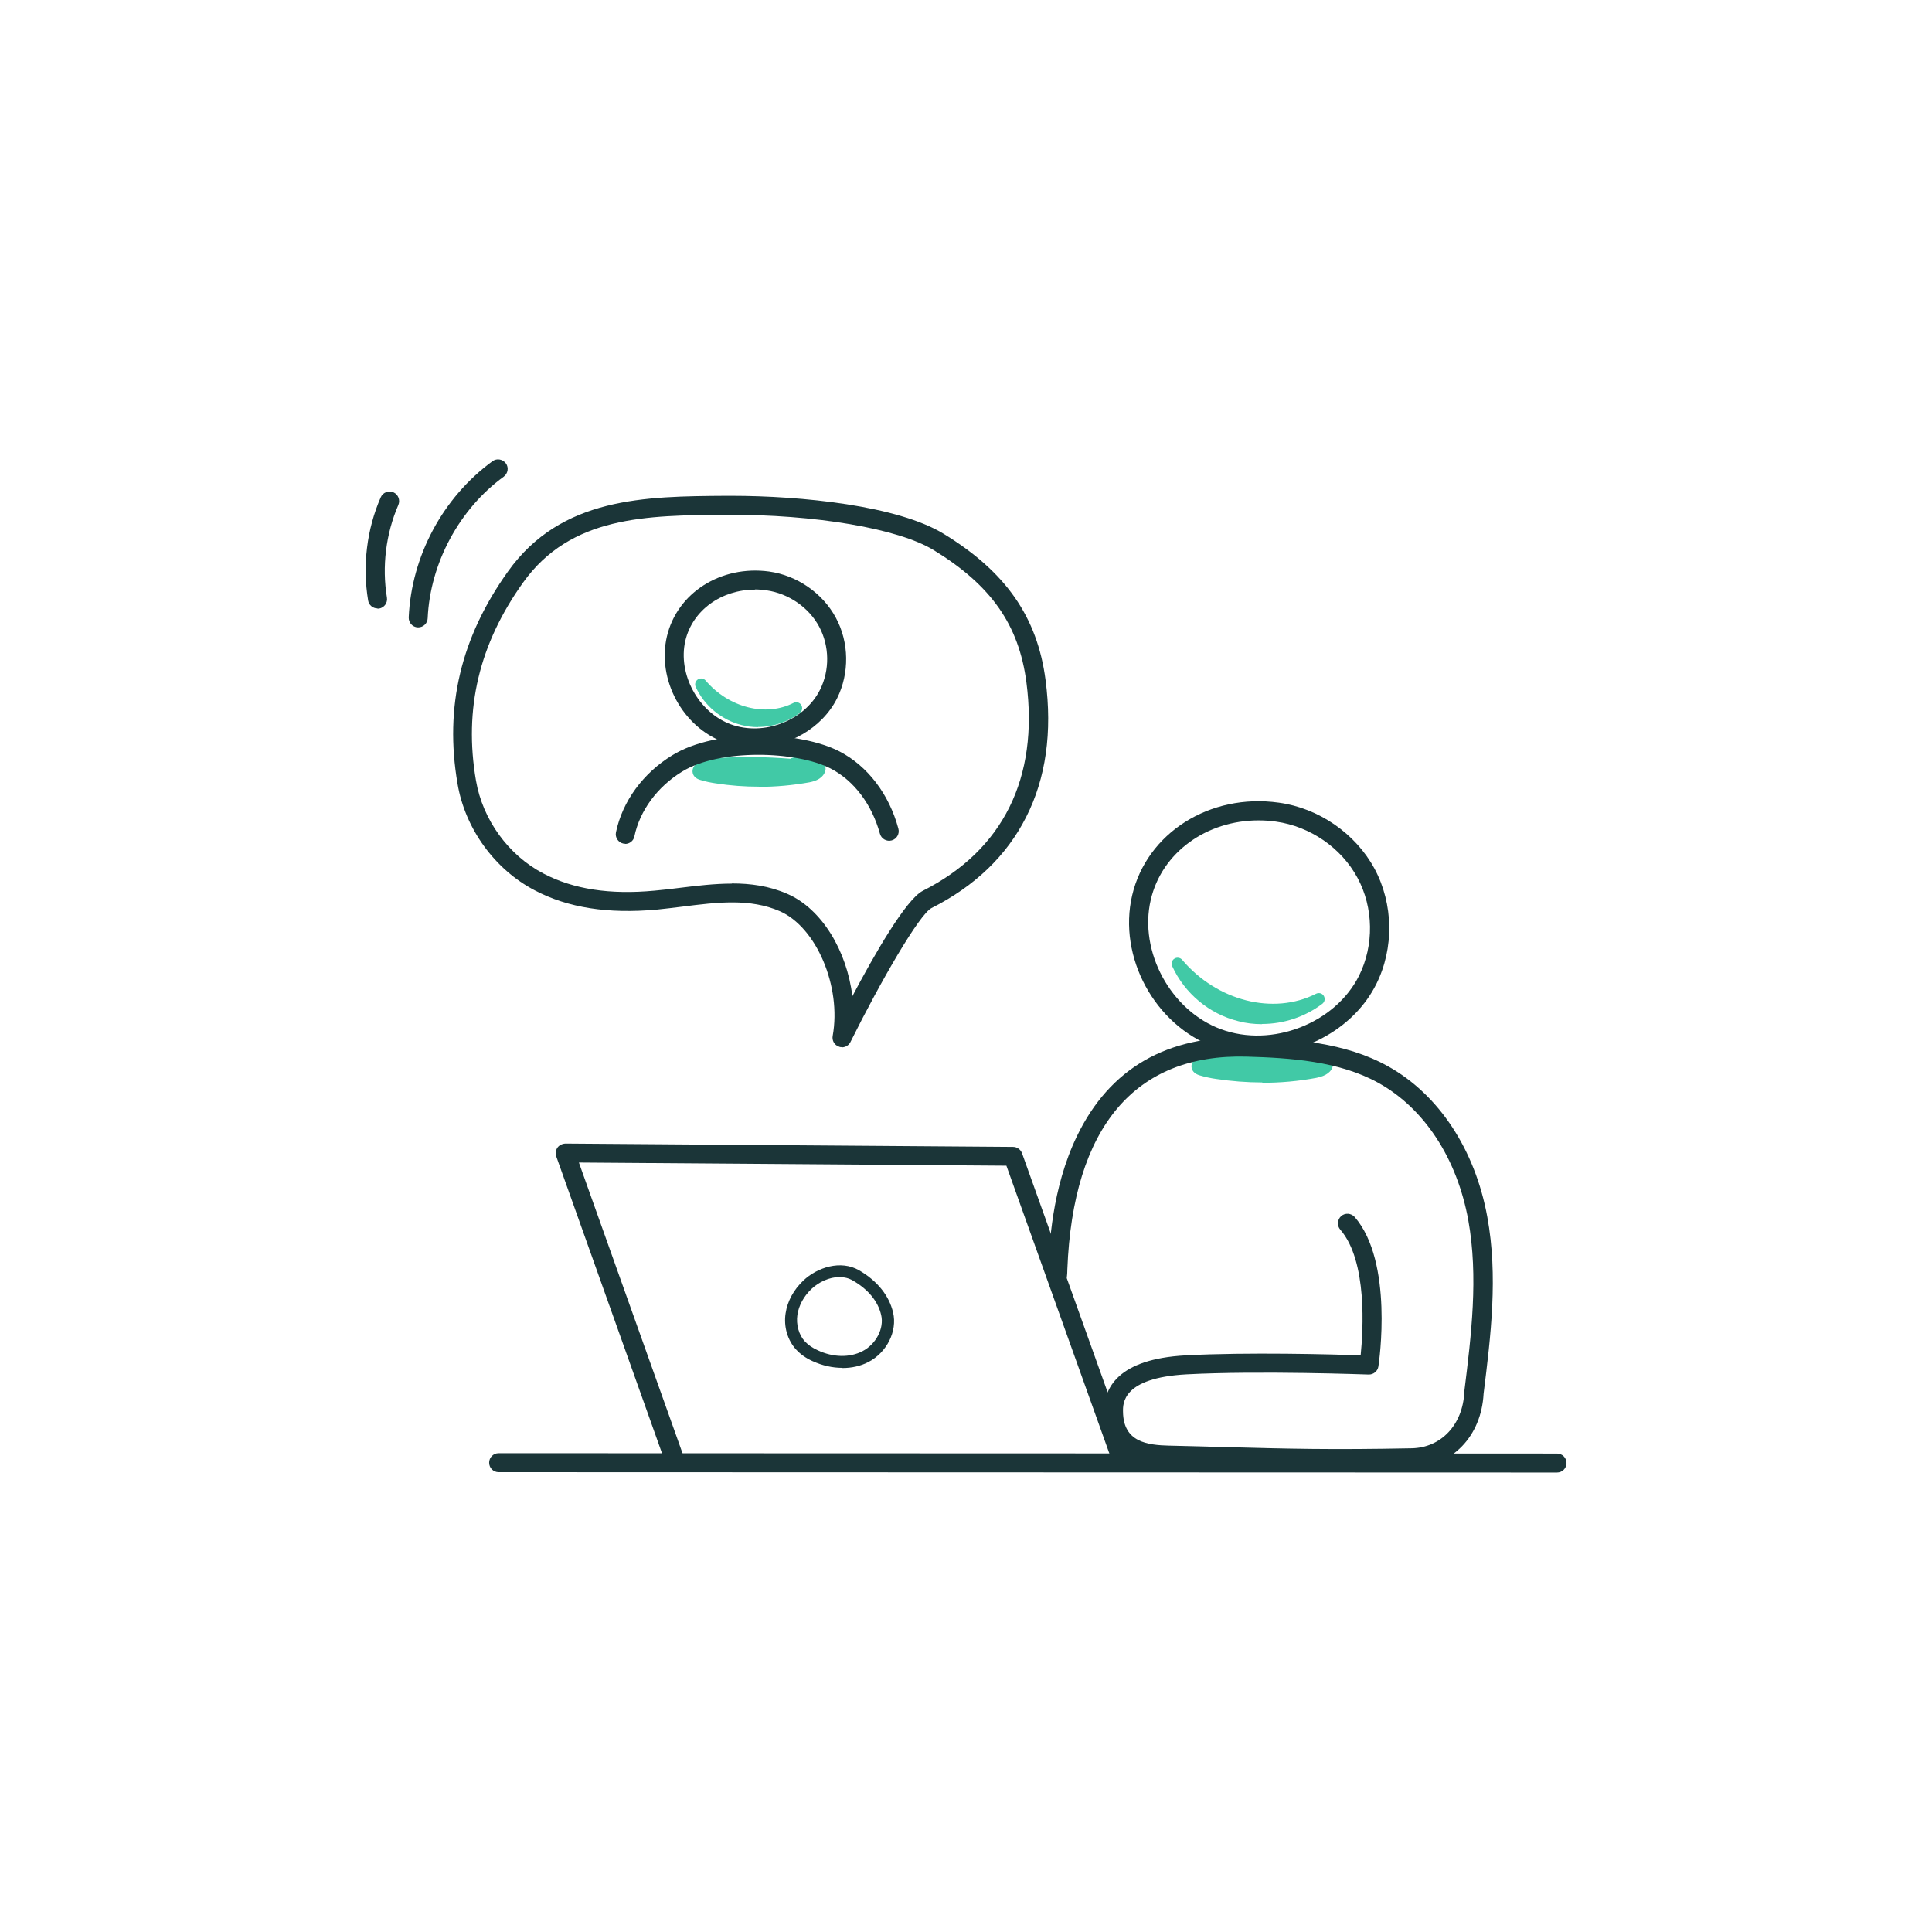 <?xml version="1.0" encoding="UTF-8"?> <svg xmlns="http://www.w3.org/2000/svg" id="Layer_1" data-name="Layer 1" viewBox="0 0 110 110"><defs><style> .cls-1 { fill: #1b3538; } .cls-2 { fill: #41c9a6; } </style></defs><g><path class="cls-2" d="M67.05,54.88c.66,1.44,1.99,2.55,3.53,2.94,1.54.39,3.24.03,4.5-.93-2.51,1.27-5.86.54-8.03-2.01Z"></path><path class="cls-2" d="M71.85,58.31c-.45,0-.91-.05-1.35-.17-1.65-.41-3.05-1.58-3.76-3.13-.07-.15-.02-.34.13-.43.14-.09.33-.06.44.07,1.99,2.35,5.2,3.16,7.62,1.93.16-.08.35-.03.44.12.09.15.06.34-.08.45-.99.75-2.21,1.15-3.43,1.15Z"></path></g><path class="cls-1" d="M47.95,77.88c-.56,0-1.13-.13-1.68-.38-.4-.18-.7-.4-.94-.66-.49-.53-.72-1.31-.6-2.07.1-.68.46-1.34,1.01-1.86.79-.75,2.13-1.19,3.18-.58h0c1.03.6,1.7,1.43,1.93,2.4.25,1.07-.36,2.28-1.41,2.82-.44.23-.95.34-1.47.34ZM47.8,72.71c-.58,0-1.19.29-1.6.68-.44.42-.72.94-.8,1.47-.08.56.08,1.14.43,1.52.18.19.42.36.73.5.87.41,1.82.43,2.55.05.77-.4,1.24-1.3,1.06-2.06-.18-.78-.74-1.46-1.61-1.96h0c-.24-.14-.5-.2-.77-.2Z"></path><path class="cls-1" d="M38.45,83.8c-.22,0-.43-.14-.51-.36l-6.27-17.6c-.06-.17-.03-.35.07-.5.1-.14.27-.22.45-.23l25.49.19c.23,0,.43.15.51.36l6.22,17.37c.1.28-.05.59-.33.69-.28.1-.59-.05-.69-.33l-6.09-17.02-24.34-.18,6.01,16.86c.1.28-.05.59-.33.69-.06.02-.12.03-.18.03Z"></path><path class="cls-1" d="M71.56,60.04c-.82,0-1.64-.13-2.41-.42-3.4-1.25-5.51-5.13-4.69-8.64.83-3.55,4.42-5.83,8.35-5.28h0c2.28.31,4.37,1.76,5.45,3.76,1.08,2.01,1.12,4.53.1,6.57-1.23,2.47-4.02,4.01-6.8,4.01ZM71.66,46.71c-2.96,0-5.51,1.82-6.14,4.52-.69,2.95,1.14,6.32,4,7.37,2.9,1.07,6.5-.33,7.86-3.05.86-1.73.83-3.87-.09-5.57-.92-1.71-2.7-2.93-4.64-3.2-.34-.05-.67-.07-1-.07Z"></path><g><path class="cls-2" d="M45.21,43.55c-1.44-.13-2.9-.15-4.34-.06-.33.02-.68.05-.97.22-.08.05-.16.13-.14.22.02.08.11.12.19.14.28.09.56.14.85.19,1.73.27,3.5.25,5.23-.07.27-.05.59-.16.64-.42-.8-.31-1.68-.44-1.45-.22Z"></path><path class="cls-2" d="M43.21,44.79c-.82,0-1.64-.06-2.46-.19-.27-.04-.59-.1-.9-.2-.23-.07-.37-.21-.41-.39-.05-.22.06-.44.3-.58.35-.21.74-.25,1.12-.27,1.38-.09,2.77-.07,4.14.04.38-.25,1.36.09,1.79.26.15.06.24.22.21.38-.05.25-.24.57-.91.7-.95.17-1.91.26-2.88.26ZM40.5,43.87c.12.02.24.04.35.06,1.67.26,3.36.24,5.03-.05-.17-.04-.32-.07-.42-.09-.07.07-.17.11-.28.1-1.42-.13-2.87-.15-4.29-.06-.13,0-.26.02-.39.04Z"></path></g><g><path class="cls-2" d="M74.01,60.33c-1.54-.14-3.1-.16-4.65-.07-.36.02-.73.06-1.04.24-.08.05-.17.14-.15.23.02.09.11.13.2.15.3.09.6.15.91.2,1.85.29,3.75.26,5.59-.07.29-.05.63-.17.68-.45-.86-.34-1.8-.47-1.55-.23Z"></path><path class="cls-2" d="M71.87,61.63c-.88,0-1.76-.07-2.63-.2-.29-.04-.63-.11-.96-.21-.24-.08-.38-.21-.43-.4-.05-.23.06-.45.31-.6.37-.22.77-.26,1.19-.29,1.47-.09,2.96-.08,4.44.05.39-.27,1.44.09,1.9.28.15.06.24.22.21.38-.07.38-.39.62-.96.73-1.02.19-2.04.28-3.07.28ZM68.85,60.67c.17.04.34.07.49.09,1.82.28,3.66.26,5.48-.07,0,0,.01,0,.02,0-.23-.06-.44-.1-.57-.12-.07.08-.17.12-.28.11-1.52-.14-3.07-.16-4.59-.07-.19.01-.37.03-.53.06Z"></path></g><g><path class="cls-2" d="M39.92,38.97c.44.97,1.34,1.72,2.38,1.98,1.04.26,2.18.02,3.03-.62-1.69.86-3.95.36-5.41-1.36Z"></path><path class="cls-2" d="M43.16,41.4c-.32,0-.63-.04-.94-.12-1.14-.29-2.12-1.1-2.61-2.17-.07-.15-.02-.34.13-.43.14-.09.33-.06.44.07,1.31,1.54,3.42,2.08,5,1.27.16-.08.35-.03.44.12.09.15.06.34-.08.45-.68.52-1.53.8-2.38.8Z"></path></g><path class="cls-1" d="M35.6,48.04s-.07,0-.11-.01c-.29-.06-.48-.35-.42-.64.37-1.77,1.54-3.37,3.21-4.39,2.52-1.55,7.28-1.38,9.53-.21,1.59.83,2.81,2.42,3.34,4.39.08.29-.09.59-.38.67-.29.08-.59-.09-.67-.38-.46-1.67-1.47-3.02-2.8-3.71-1.95-1.01-6.33-1.14-8.46.17-1.42.87-2.41,2.22-2.72,3.69-.05.26-.28.43-.53.43Z"></path><path class="cls-1" d="M42.92,42.56c-.57,0-1.14-.09-1.68-.29-2.38-.87-3.84-3.58-3.27-6.03.58-2.49,3.08-4.07,5.82-3.7,1.59.22,3.05,1.23,3.8,2.63.76,1.41.78,3.16.07,4.59-.86,1.72-2.81,2.8-4.75,2.8ZM42.99,33.57c-1.91,0-3.56,1.17-3.97,2.91-.44,1.9.74,4.08,2.59,4.76,1.88.69,4.2-.21,5.08-1.97.56-1.12.54-2.49-.05-3.59-.59-1.1-1.74-1.89-3-2.07h0c-.22-.03-.44-.05-.65-.05Z"></path><path class="cls-1" d="M76.31,83.59c-2.29,0-4.12-.05-6.61-.11-.92-.02-1.93-.05-3.08-.08h-.04c-.91-.02-3.68-.09-3.72-3-.02-1.36.78-3.02,4.64-3.23,3.51-.19,8.41-.06,9.97,0,.14-1.38.4-5.37-1.16-7.16-.2-.23-.17-.57.05-.77.23-.2.57-.17.77.05,2.22,2.56,1.39,8.27,1.35,8.51-.04.27-.28.47-.56.46-.06,0-6.22-.23-10.37-.01-3.64.2-3.62,1.65-3.61,2.13.02,1.73,1.38,1.9,2.65,1.93h.04c1.16.03,2.17.05,3.09.08,3.76.1,6.04.16,10.65.07,1.68-.03,2.91-1.34,3-3.18,0-.01,0-.03,0-.04.4-3.22.81-6.54.23-9.76-.64-3.52-2.5-6.37-5.11-7.82-2.24-1.25-5.05-1.43-7.5-1.5-6.36-.18-9.9,4-10.22,12.11,0,.16-.01.29-.02.38-.02.3-.28.53-.58.5-.3-.02-.52-.28-.5-.58,0-.08.01-.2.02-.34.05-1.25.18-4.55,1.63-7.55,1.86-3.85,5.13-5.74,9.71-5.61,2.58.07,5.55.27,8,1.64,2.89,1.61,4.95,4.74,5.65,8.57.62,3.37.2,6.78-.21,10.07-.13,2.43-1.79,4.15-4.06,4.2-1.59.03-2.9.04-4.09.04Z"></path><path class="cls-1" d="M47.94,59.62c-.06,0-.11,0-.17-.03-.26-.08-.41-.35-.36-.61.51-2.81-.93-6.19-3.01-7.1-1.7-.74-3.57-.51-5.54-.26-.48.06-.98.12-1.47.17-2.77.25-5.04-.1-6.93-1.09-2.29-1.19-3.98-3.52-4.41-6.08-.75-4.38.19-8.33,2.87-12.08,3.03-4.25,7.82-4.28,12.44-4.31.09,0,.18,0,.27,0,4.02,0,9.49.56,12.11,2.17,3.53,2.16,5.32,4.73,5.79,8.32.39,2.96.02,5.59-1.11,7.81-1.11,2.19-2.92,3.93-5.38,5.17-.69.35-2.89,4.15-4.62,7.63-.09.19-.29.3-.49.3ZM41.67,50.3c1.06,0,2.12.14,3.15.59,1.97.85,3.4,3.25,3.71,5.83,1.24-2.35,3.05-5.51,4.01-6,4.57-2.31,6.61-6.42,5.9-11.87-.43-3.28-2.01-5.53-5.28-7.53-2.01-1.23-6.77-2.04-11.81-2.01-4.55.03-8.85.06-11.57,3.86-2.5,3.5-3.38,7.19-2.68,11.27.38,2.23,1.85,4.26,3.85,5.3,1.7.89,3.77,1.21,6.32.97.47-.04.97-.1,1.44-.16.98-.12,1.97-.24,2.96-.24Z"></path><path class="cls-1" d="M88.65,83.84h0l-60.26-.02c-.3,0-.54-.24-.54-.54,0-.3.24-.54.54-.54h0l60.26.02c.3,0,.54.24.54.54,0,.3-.24.54-.54.54Z"></path><path class="cls-1" d="M23.81,35.72s-.02,0-.02,0c-.3-.01-.53-.27-.52-.57.16-3.5,1.94-6.82,4.77-8.89.24-.18.58-.12.76.12.18.24.12.58-.12.76-2.53,1.84-4.19,4.93-4.33,8.06-.01.29-.25.52-.54.52Z"></path><path class="cls-1" d="M21.49,34.64c-.26,0-.49-.19-.53-.45-.33-1.97-.08-4.06.72-5.88.12-.27.44-.4.72-.28.27.12.4.44.28.72-.71,1.64-.94,3.51-.65,5.27.05.3-.15.58-.45.63-.03,0-.06,0-.09,0Z"></path></svg> 